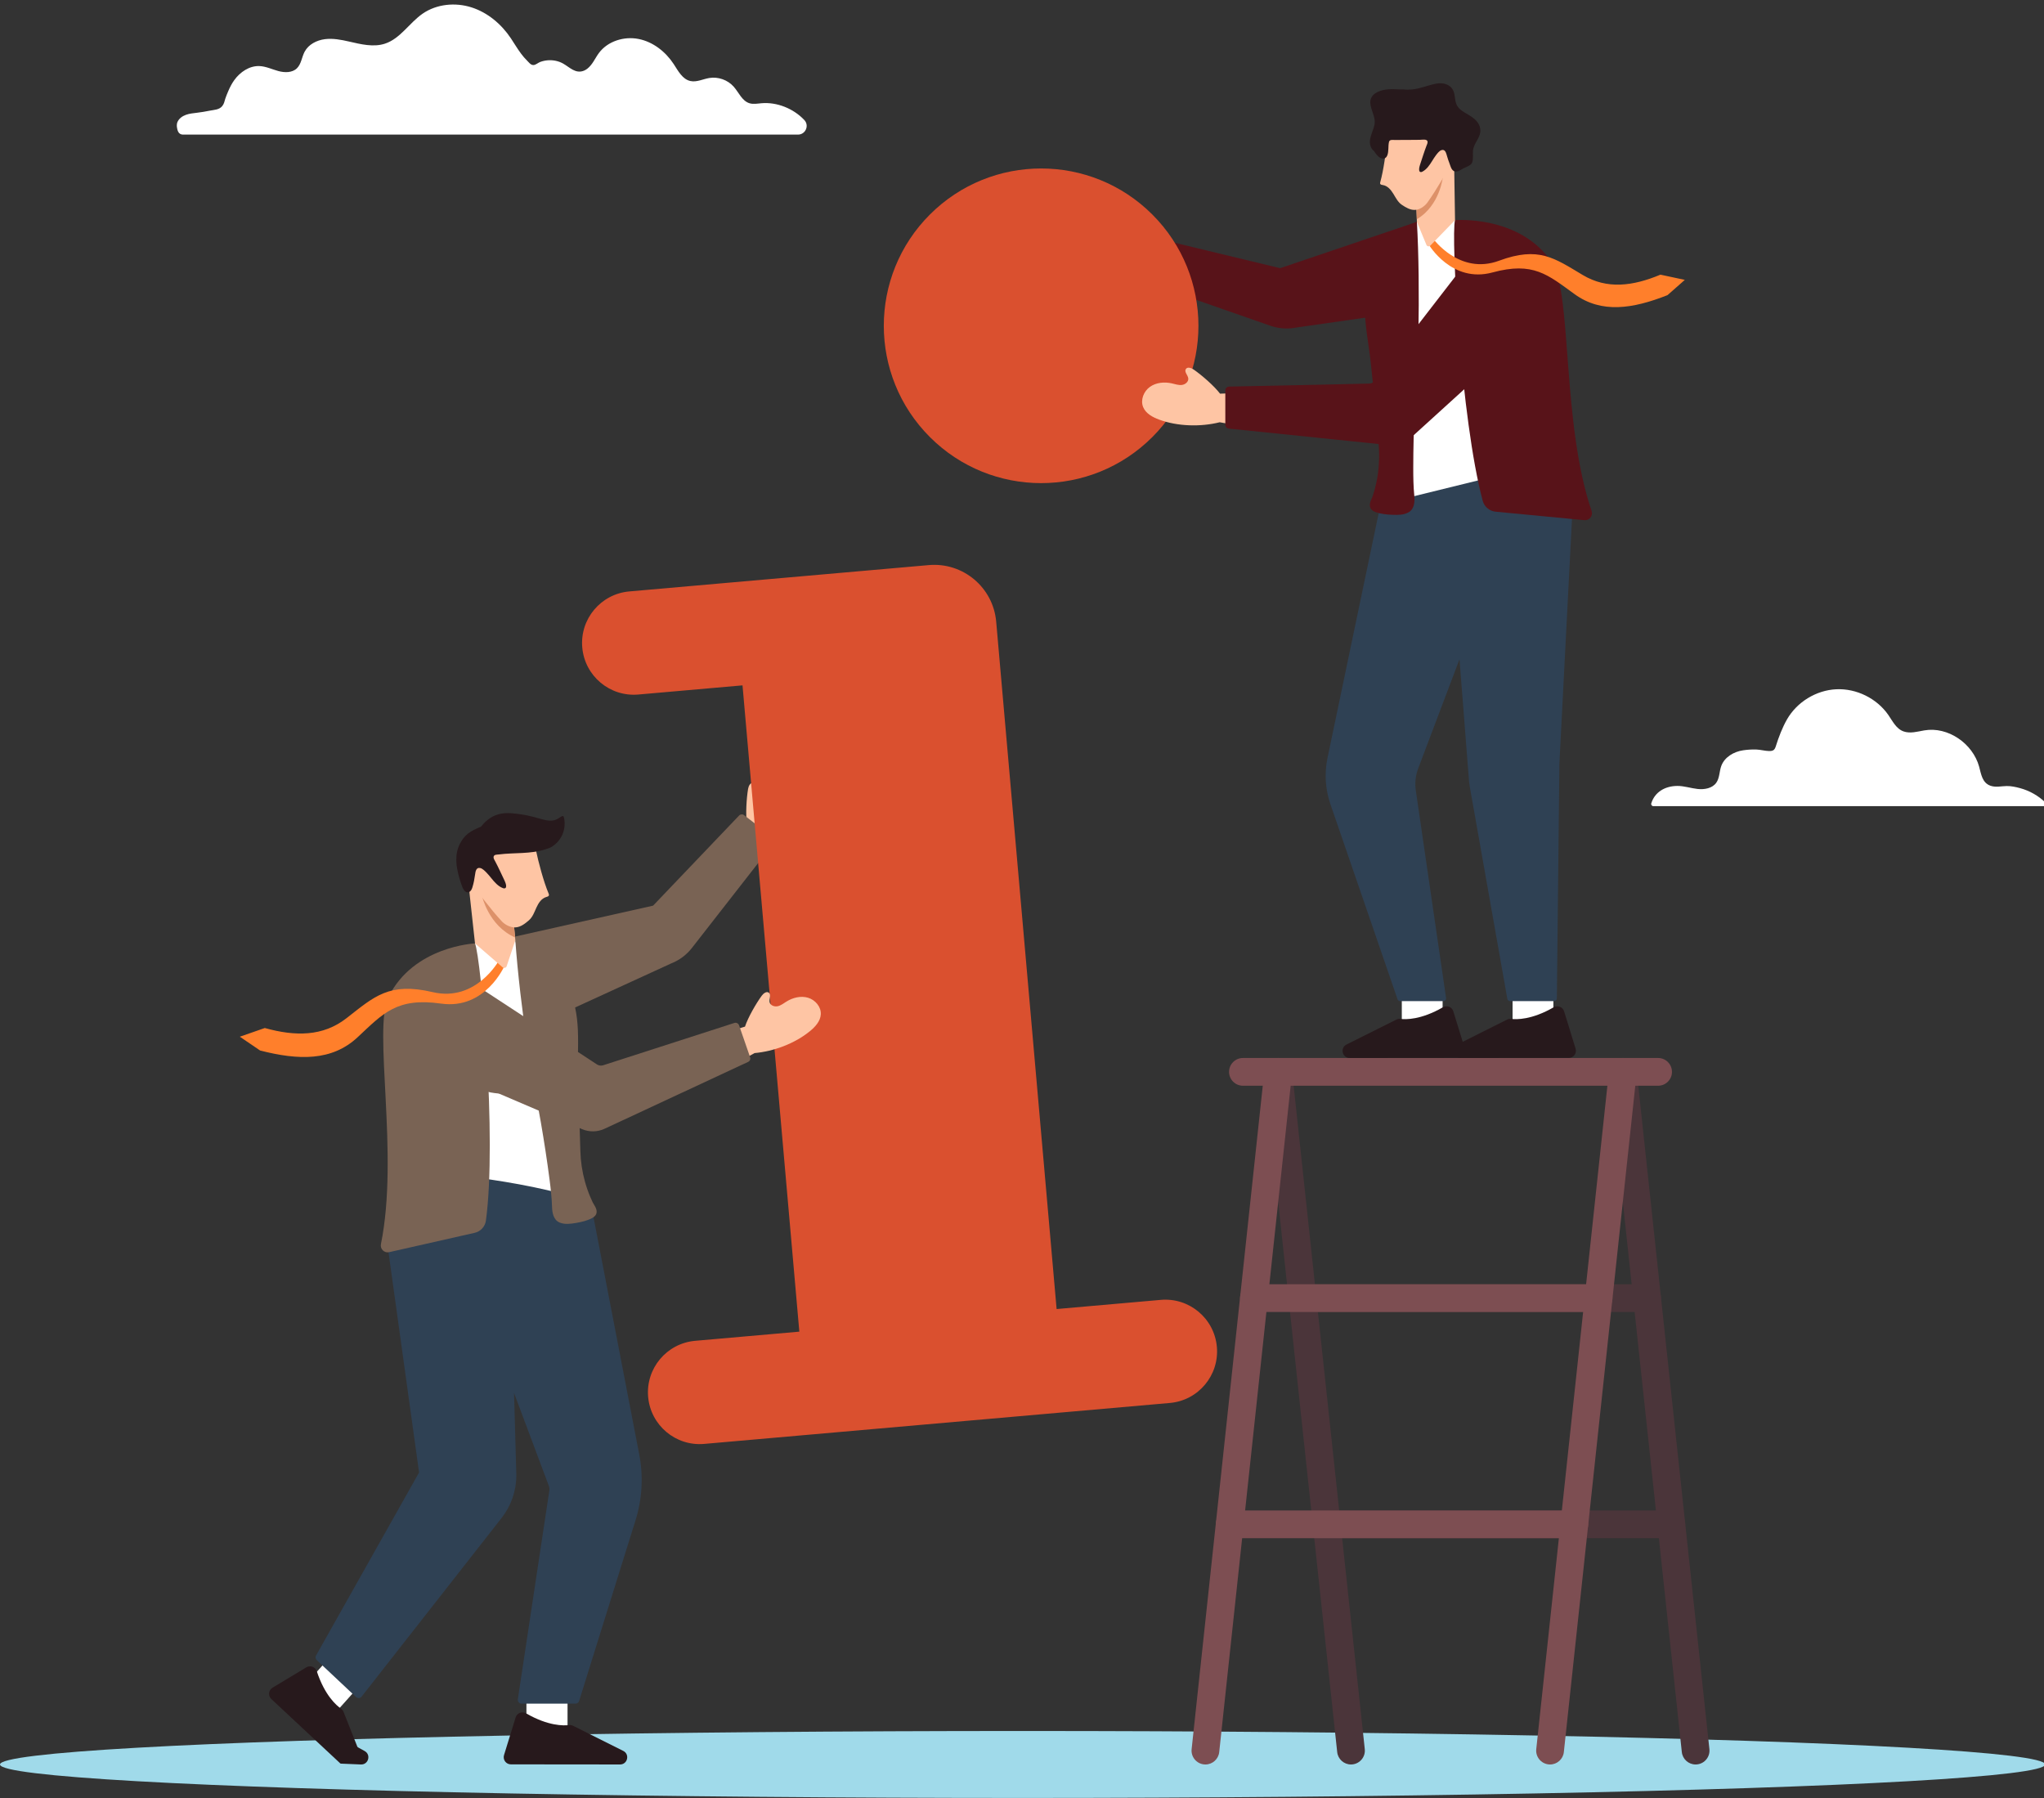 <?xml version="1.0" encoding="UTF-8"?>
<svg id="Layer_11" xmlns="http://www.w3.org/2000/svg" version="1.1" viewBox="0 0 1761 1549">
  <rect x="0" y="0" width="1761" height="1549" fill="#333333" stroke="none"/>
  <!-- Generator: Adobe Illustrator 29.6.1, SVG Export Plug-In . SVG Version: 2.1.1 Build 9)  -->
  <ellipse cx="881" cy="1520.092" rx="881" ry="28.843" fill="#a0daea"/>
  <path d="M661.043,726.554c14.202-8.727,27.476-23.021,34.276-38.241,2.416-5.407,4.24-11.707,1.885-17.141-2.581-5.955-9.856-8.996-16.245-7.861-6.39,1.135-11.763,5.748-15.154,11.282-1.5,2.448-2.738,5.169-4.98,6.962-2.242,1.792-5.952,2.208-7.746-.033-1.77-2.211-1.416-6.393-4.184-6.993-2.475-.536-3.977,2.63-4.393,5.128-1.374,8.251-2.203,21.903-.992,30.179l17.533,16.718Z" fill="#fec5a4"/>
  <path d="M666.745,726.156l-70.637,90.519c-4.634,5.938-10.774,10.526-17.782,13.286l-96.843,44.391-19.631-37.966-23.556-28.307,124.384-27.873,74.186-77.729c1.187-1.136,3.042-1.202,4.302-.155l25.064,19.392c1.336,1.109,1.558,3.065.514,4.442Z" fill="#796354"/>
  <path d="M1000.076,1119.845l-89.754,7.891-52.064-592.207c-2.592-29.486-28.597-51.288-58.083-48.696l-168.273,14.794h0l-89.754,7.891c-24.526,2.156-42.66,23.786-40.504,48.312h0c2.156,24.526,23.786,42.66,48.312,40.504l89.754-7.891,48.95,556.78-89.754,7.891c-24.526,2.156-42.66,23.786-40.504,48.312h0c2.156,24.526,23.786,42.66,48.312,40.504l89.754-7.891h0l221.663-19.488,89.754-7.891c24.526-2.156,42.66-23.786,40.504-48.312h0c-2.156-24.526-23.786-42.66-48.312-40.504Z" fill="#da502f"/>
  <path d="M493.757,833.944l-41.487,17.336-15.852-13.686,7.558-27.583s27.089,4.558,49.781,23.933Z" fill="#796354"/>
  <polygon points="409.24 812.745 394.209 1026.707 451.267 1035.717 490.306 1028.709 443.976 810.011 409.24 812.745" fill="#fff"/>
  <rect x="453.545" y="1464.791" width="35.415" height="26.362" fill="#fff"/>
  <path d="M536.963,1508.407l-43.238-21.643c-1.082-.542-2.295-.759-3.495-.607-4.524.573-17.86.934-36.966-10.094-3.448-1.99-7.849-.307-9.022,3.498l-10.001,32.452c-1.222,3.965,1.74,7.982,5.889,7.986l94.066.093c6.511.006,8.59-8.771,2.767-11.685Z" fill="#27191c"/>
  <rect x="271.913" y="1435.537" width="26.362" height="35.415" transform="translate(-988.223 697.028) rotate(-48.195)" fill="#fff"/>
  <path d="M308.999,1507.636l-15.659,11.713-59.462-55.521c-3.085-2.771-2.619-7.739.934-9.88l29.087-17.525c3.412-2.05,7.815-.373,9.058,3.41,6.887,20.956,17.073,29.577,20.828,32.161.997.687,1.752,1.659,2.202,2.783l13.013,32.859Z" fill="#27191c"/>
  <path d="M310.932,1520.086l-17.592-.737,9.448-17.121,11.388,6.299c5.694,3.153,3.258,11.837-3.244,11.559Z" fill="#27191c"/>
  <path d="M449.381,1467.676h46.443c1.43,0,2.695-.93,3.121-2.295l48.637-155.807c5.707-18.282,6.796-37.692,3.171-56.498l-39.71-205.987c-1.522-7.897-7.701-14.07-15.599-15.586-31.949-9.245-64.542-14.533-96.576-18.532-37.614-7.218-70.886,25.3-64.532,63.069l26.722,192.515-88.713,157.574c-.792,1.319-.557,3.012.564,4.066l33.84,31.796c1.4,1.316,3.627,1.146,4.812-.366l120.576-153.866c8.169-10.424,12.647-23.264,12.732-36.507l-1.988-71.199,29.987,80.075c.475,1.268.618,2.636.416,3.974l-27.136,179.816c-.298,1.977,1.233,3.757,3.233,3.757Z" fill="#2f4154"/>
  <path d="M409.24,812.745c5.204,12.676,19.043,167.964,9.397,238.795-.707,5.187-4.568,9.383-9.674,10.538l-73.675,16.664c-4.183.944-7.963-2.726-7.105-6.924,15.78-77.193-7.047-185.252,6.465-212.779,21.573-43.942,74.592-46.293,74.592-46.293Z" fill="#796354"/>
  <path d="M509.956,1049.465c-4.252,2.217-9.015,3.31-13.714,4.097-4.663.78-9.586,1.504-14.102-.351-5.294-2.175-6.396-8.448-6.54-13.497-.23-7.836-1.109-15.557-2.11-23.329-4.249-32.901-10.098-65.592-16.666-98.111-.871-4.307-1.318-8.715-1.952-13.072-4.898-33.268-8.959-67.575-10.896-95.189,0,0,10.86,6.34,13.712,8.09,4.473,2.744,8.708,5.877,12.655,9.341,7.663,6.727,14.297,14.751,19.079,23.775,5.863,11.063,7.843,23.336,8.427,35.854.374,8.052.173,16.205.058,24.186-.05,3.925-.086,7.815-.022,11.625.39,22.915,1.552,45.815,2.133,68.726.226,8.915,1.565,17.802,3.951,26.394,1.209,4.355,2.688,8.635,4.437,12.802.714,1.701,1.462,3.438,2.267,5.09.821,1.686,2.03,3.18,2.729,4.957,1.559,3.964.213,6.706-3.446,8.613Z" fill="#796354"/>
  <path d="M433.688,942.112s-27.614,2.337-70.697-30.13l70.697,30.13Z" fill="#796354"/>
  <path d="M707.163,873.833c.351-6.48-4.798-12.452-11.022-14.291s-13.092-.113-18.598,3.322c-2.435,1.52-4.759,3.401-7.566,4.003s-6.312-.684-6.915-3.49c-.596-2.768,1.589-6.352-.618-8.125-1.974-1.585-4.734.576-6.222,2.625-4.916,6.768-11.757,18.611-14.371,26.557l-16.255,4.982,7.905,27.084,16.566-9.275c16.605-1.462,34.867-8.32,47.751-18.898,4.577-3.758,9.023-8.58,9.344-14.493Z" fill="#fec5a4"/>
  <path d="M646.256,910.802l-9.522-27.518c-.575-1.661-2.372-2.559-4.046-2.02l-113.207,36.518c-1.774.499-3.677.2-5.213-.818l-115.222-75.443-60.31,61.595,162.667,69.608c6.258,2.678,13.362,2.558,19.526-.329l123.609-57.569c1.53-.691,2.277-2.439,1.717-4.023Z" fill="#796354"/>
  <path d="M430.07,827.104s-19.669,36.428-57.277,27.617c-37.607-8.81-50.411,3.862-74.297,22.472-20.277,15.798-43.982,15.784-70.357,8.442l-21.509,7.489,17.437,11.871c33.049,8.498,61.876,9.269,84.012-11.393s33.761-34.423,72.003-28.993c38.242,5.429,54.593-32.604,54.593-32.604l-4.604-4.901Z" fill="#ff7f2b"/>
  <path d="M403.357,758.943l5.882,53.801,23.589,20.417c1.058,1.089,2.87.835,3.589-.502l7.558-22.649-.222-2.418-.248-2.771-2.025-22.513-.204-2.248-37.92-21.117Z" fill="#fec5a4"/>
  <path d="M415.289,771.945s5.688,25.695,28.465,35.648l-.248-2.771-2.025-22.513-26.191-10.363Z" fill="#dd9169"/>
  <path d="M461.669,732.193c2.21,10.574,6.723,27.5,10.928,37.451.24.569.487,1.204.281,1.786-.309.871-1.393,1.106-2.281,1.359-4.114,1.174-6.695,5.199-8.46,9.096-1.765,3.897-3.226,8.159-6.464,10.956-3.239,2.798-6.963,5.783-11.412,6.096-4.759.334-9.983-2.65-12.89-6.281-8.356-9.116-18.694-22.664-29.666-37.628l3.556-26.053,56.408,3.219Z" fill="#fec5a4"/>
  <path d="M396.397,726.589c1.693-3.218,3.896-6.141,6.714-8.382,3.136-2.481,6.857-4.107,10.489-5.707.116-.051.421-.161.791-.311,11.033-13.962,23.024-12.215,33.942-10.713,16.101,2.222,23.47,7.818,30.966,4.501,3-1.327,5.552-4.157,6.305-2.408.752,1.744,2.979,12.349-4.961,21.504-1.381,1.592-2.972,2.819-4.662,4.055-1.668,1.221-3.841,1.824-5.803,2.474-13.112,4.346-26.986,2.764-40.501,4.511-1.544.2-3.903-.041-4.384,1.843-.372,1.455.754,3.002,1.4,4.212,2.851,5.345,5.33,10.928,7.958,16.387.669,1.392,2.923,6.627-.166,6.786-.443.025-.872-.113-1.285-.269-4.111-1.549-7.185-5.164-9.884-8.482-1.362-1.67-2.708-3.363-4.228-4.893-1.37-1.387-3.36-3.442-5.331-3.89-3.563-.806-4.107,2.989-4.456,5.568-.531,3.86-1.172,7.448-2.344,11.153-.415,1.322-1.014,2.656-2.107,3.511-3.026,2.364-5.577-1.365-6.531-3.909-.957-2.523-1.807-5.08-2.55-7.667-2.859-9.903-4.398-20.339.627-29.875Z" fill="#27191c"/>
  <path d="M1419.041,1130.271h-296.907c-6.6,0-11.951-5.351-11.951-11.951s5.351-11.951,11.951-11.951h296.907c6.6,0,11.951,5.351,11.951,11.951s-5.351,11.951-11.951,11.951Z" fill="#4b353a"/>
  <path d="M1439.941,1325.181h-296.908c-6.6,0-11.951-5.351-11.951-11.951s5.351-11.951,11.951-11.951h296.908c6.6,0,11.951,5.351,11.951,11.951s-5.351,11.951-11.951,11.951Z" fill="#4b353a"/>
  <path d="M1163.921,1520.092c-6.028,0-11.21-4.548-11.868-10.677l-20.903-194.907-20.894-194.921-20.903-194.903c-.704-6.563,4.045-12.453,10.608-13.157,6.549-.706,12.453,4.044,13.157,10.608l22.256,207.559,40.445,377.172c.704,6.563-4.045,12.453-10.608,13.157-.433.047-.864.069-1.289.069Z" fill="#4b353a"/>
  <path d="M1460.833,1520.092c-6.028,0-11.21-4.548-11.867-10.677l-62.7-584.731c-.704-6.563,4.045-12.453,10.608-13.157,6.573-.707,12.453,4.046,13.157,10.608l62.7,584.731c.704,6.563-4.045,12.453-10.608,13.157-.433.047-.864.069-1.289.069Z" fill="#4b353a"/>
  <path d="M1377.242,1130.271h-296.907c-6.6,0-11.951-5.351-11.951-11.951s5.351-11.951,11.951-11.951h296.907c6.6,0,11.951,5.351,11.951,11.951s-5.351,11.951-11.951,11.951Z" fill="#7d4e52"/>
  <path d="M1356.343,1325.181h-296.908c-6.6,0-11.951-5.351-11.951-11.951s5.351-11.951,11.951-11.951h296.908c6.6,0,11.951,5.351,11.951,11.951s-5.351,11.951-11.951,11.951Z" fill="#7d4e52"/>
  <path d="M1335.454,1520.092c-.427,0-.856-.022-1.289-.069-6.562-.704-11.312-6.594-10.608-13.157l62.7-584.731c.704-6.564,6.6-11.312,13.157-10.608,6.563.704,11.312,6.594,10.608,13.157l-22.255,207.551-22.256,207.578-18.188,169.602c-.657,6.129-5.84,10.677-11.868,10.677Z" fill="#7d4e52"/>
  <path d="M1038.542,1520.092c-.427,0-.856-.022-1.289-.069-6.563-.704-11.312-6.594-10.608-13.157l62.7-584.731c.703-6.563,6.588-11.316,13.157-10.608,6.563.704,11.312,6.594,10.608,13.157l-62.7,584.731c-.657,6.129-5.84,10.677-11.867,10.677Z" fill="#7d4e52"/>
  <path d="M1428.527,935.36h-357.678c-6.6,0-11.951-5.351-11.951-11.951s5.351-11.951,11.951-11.951h357.678c6.6,0,11.951,5.351,11.951,11.951s-5.351,11.951-11.951,11.951Z" fill="#7d4e52"/>
  <rect x="1207.72" y="856.574" width="35.148" height="26.162" fill="#fff"/>
  <path d="M1160.08,899.861l42.911-21.479c1.074-.538,2.278-.753,3.469-.602,4.49.569,17.725.927,36.687-10.018,3.422-1.975,7.79-.305,8.954,3.472l9.925,32.206c1.213,3.935-1.727,7.921-5.845,7.925l-93.354.092c-6.462.006-8.525-8.704-2.746-11.597Z" fill="#27191c"/>
  <rect x="1303.156" y="856.574" width="35.148" height="26.162" fill="#fff"/>
  <path d="M1255.516,899.861l42.911-21.479c1.074-.538,2.278-.753,3.469-.602,4.49.569,17.725.927,36.687-10.018,3.422-1.975,7.79-.305,8.954,3.472l9.925,32.206c1.213,3.935-1.727,7.921-5.845,7.925l-93.355.092c-6.462.006-8.525-8.704-2.746-11.597Z" fill="#27191c"/>
  <path d="M1206.294,862.476h37.201c1.451,0,2.565-1.288,2.356-2.724l-26.067-178.797c-.936-6.417-.215-12.967,2.095-19.027l35.551-93.968,7.897,100.96c.141,3.216.506,6.419,1.092,9.584l32.223,182.007c.201,1.137,1.189,1.966,2.344,1.966h37.946c1.305,0,2.366-1.05,2.38-2.355l2.186-202.406,13.758-267.192c-61.644,12.753-118.118,28.106-164.702,28.888l-48.846,233.544c-2.771,13.247-1.909,26.997,2.494,39.795l57.84,168.119c.331.961,1.235,1.606,2.251,1.606Z" fill="#2f4154"/>
  <path d="M917.651,211.272c-1.628-6.393,2.329-13.364,8.173-16.426,5.844-3.062,13.034-2.694,19.202-.354,2.728,1.035,5.417,2.454,8.335,2.5,2.918.046,6.159-1.927,6.208-4.845.048-2.878-2.838-6.022-.986-8.225,1.656-1.97,4.834-.359,6.722,1.391,6.237,5.78,15.395,16.242,19.569,23.65l17.193,1.763-2.543,28.569-18.35-5.983c-16.848,1.816-36.413-1.421-51.347-9.429-5.306-2.845-10.691-6.777-12.177-12.611Z" fill="#fec5a4"/>
  <path d="M984.176,242.125l110.199,38.478c7.229,2.524,15.003,3.065,22.511,1.566l107.204-15.372-4.122-43.254.759-32.381-117.858,39.87-106.191-25.593c-1.639-.318-3.262.648-3.762,2.236l-10.746,30.37c-.531,1.684.356,3.477,2.006,4.08Z" fill="#581319"/>
  <circle cx="896.973" cy="280.675" r="135.538" transform="translate(64.25 716.463) rotate(-45)" fill="#da502f"/>
  <path d="M1173.616,221.716l44.07,12.13,14.219-15.845-11.179-26.839s-26.728,8.09-47.111,30.554Z" fill="#581319"/>
  <polygon points="1253.569 189.655 1299.743 407.417 1201.071 431.68 1220.727 191.162 1253.569 189.655" fill="#fff"/>
  <path d="M1253.569,189.655c-3.613,13.454,5,171.611,23.862,241.79,1.381,5.14,5.816,8.872,11.114,9.378l76.441,7.301c4.339.412,7.678-3.776,6.271-7.898-25.868-75.804-16.787-187.712-33.963-213.727-27.422-41.528-83.725-36.844-83.725-36.844Z" fill="#581319"/>
  <path d="M1185.079,441.132c4.573,1.687,9.518,2.175,14.357,2.362,4.802.186,9.861.28,14.175-2.173,5.058-2.876,5.36-9.344,4.854-14.454-.778-7.932-.888-15.831-.881-23.796.042-33.724,1.722-67.444,4.152-101.083.323-4.456.205-8.958.282-13.434.648-34.178.318-69.297-1.29-97.392,0,0-10.134,7.794-12.784,9.927-4.156,3.344-8.023,7.05-11.556,11.052-6.86,7.772-12.514,16.718-16.173,26.435-4.485,11.912-4.899,24.543-3.873,37.241.661,8.168,1.916,16.364,3.061,24.396.557,3.952,1.095,7.869,1.521,11.719,2.562,23.157,4.344,46.399,6.714,69.576.922,9.019.717,18.153-.58,27.125-.657,4.547-1.597,9.054-2.823,13.482-.5,1.807-1.031,3.656-1.629,5.426-.611,1.806-1.637,3.468-2.112,5.35-1.061,4.198.65,6.789,4.585,8.241Z" fill="#581319"/>
  <path d="M1270.287,325.295s27.304-6.942,57.888-52.463l-57.888,52.463Z" fill="#581319"/>
  <path d="M984.868,350.69c-2.494-6.108.466-13.557,5.833-17.395,5.367-3.837,12.538-4.464,18.97-2.996,2.845.65,5.703,1.684,8.599,1.328,2.896-.356,5.835-2.757,5.482-5.654-.349-2.857-3.64-5.573-2.109-8.011,1.369-2.18,4.739-1.021,6.85.452,6.974,4.866,17.485,13.967,22.64,20.729l17.272-.622,1.417,28.647-18.999-3.399c-16.438,4.12-36.262,3.608-52.157-2.267-5.647-2.087-11.522-5.24-13.798-10.813Z" fill="#fec5a4"/>
  <path d="M1055.675,365.938l-.009-29.602c0-1.787,1.428-3.247,3.214-3.286l120.897-2.584c1.87-.11,3.599-1.031,4.735-2.52l85.583-110.805,55.289,27.567c11.134,5.552,13.213,20.558,4.006,28.926l-113.969,103.595c-5.121,4.655-11.984,6.903-18.867,6.18l-137.893-14.177c-1.7-.155-2.998-1.586-2.988-3.293Z" fill="#581319"/>
  <path d="M1234.623,205.466s22.68,31.803,56.859,19.151c34.179-12.652,47.65-2.286,72.192,12.341,20.834,12.417,43.026,9.629,66.861-.333l21.015,4.493-14.935,13.156c-29.947,11.826-56.846,15.921-79.99-.831-23.144-16.753-35.639-28.276-70.808-18.716-35.169,9.561-54.93-24.134-54.93-24.134l3.736-5.128Z" fill="#ff7f2b"/>
  <path d="M1252.778,138.594l.791,51.06-21.071,21.714c-.864,1.143-2.589,1.118-3.419-.05l-8.352-20.157-.076-2.29-.092-2.624-.739-21.315-.072-2.129,33.03-24.21Z" fill="#fec5a4"/>
  <path d="M1243.129,152.164s-2.317,24.723-22.477,36.708l-.092-2.624-.739-21.315,23.309-12.769Z" fill="#dd9169"/>
  <path d="M1195.052,120.375c-.831,10.159-3.075,26.534-5.847,36.343-.158.561-.315,1.184-.054,1.705.391.779,1.434.872,2.295,1.006,3.989.618,6.877,4.083,8.986,7.526s3.976,7.261,7.335,9.501c3.36,2.24,7.197,4.599,11.398,4.371,4.495-.244,9.037-3.65,11.333-7.39,6.756-9.513,14.85-23.408,23.369-38.702l-6.38-23.976-52.435,9.617Z" fill="#fec5a4"/>
  <path d="M1272.248,104.442c-2.81-3.297-6.624-5.23-10.277-7.407-2.787-1.661-5.512-3.694-6.958-6.685-1.843-3.798-1.174-8.277-2.883-12.125-2.553-5.738-9.045-7.283-14.738-6.183-7.194,1.381-14.013,4.488-21.373,5.071-1.293.101-2.582.138-3.869.136-2.201-.237-4.372-.337-6.512-.249-3.9-.199-7.809-.378-11.716.173-6.39.907-13.761,4.104-13.343,11.53.089,1.596.442,3.158.897,4.707,1.386,4.728,3.748,9.331,2.658,14.324-.897,4.104-3.255,8.542-3.821,12.88-.333,2.604-.03,5.172,1.627,7.617.498.743,1.115,1.356,1.798,1.838.414.735.882,1.437,1.409,2.106,1.452,1.844,3.331,4.018,5.783,4.415,2.066.331,3.614-.885,4.311-2.742,1.396-3.752.549-7.722,1.452-11.577.521-2.237,3.191-1.683,4.947-1.677,5.256-.013,7.841.028,13.094-.061,2.864-.04,5.723-.06,8.597-.075,1.677-.01,6.123-.943,6.558,1.46.221,1.278-.48,2.552-.921,3.71-2.046,5.333-3.709,10.855-5.532,16.275-.465,1.372-1.962,6.539.951,6.333.413-.027.805-.212,1.164-.411,3.667-1.923,6.132-5.677,8.275-9.095,1.067-1.718,2.131-3.462,3.378-5.081,1.115-1.449,2.74-3.61,4.538-4.269,2.859-1.032,3.935,1.578,4.582,3.832.089.296.165.587.238.86.654,2.373,1.484,4.692,2.356,6.992.83,2.189,1.383,4.931,3.53,6.222,2.736,1.654,6.003-1.008,8.29-2.218,2.217-1.173,6.519-2.356,7.526-4.974,1.259-3.273.518-6.816.781-10.217.535-6.978,7.388-11.626,6.244-19.017-.392-2.518-1.513-4.622-3.043-6.418Z" fill="#27191c"/>
  <path d="M1424.426,694.499h336.433c1.665,0,2.498-2.035,1.299-3.19-6.048-5.825-13.557-10.095-21.662-12.297-3.781-1.027-7.75-1.9-11.674-1.839-4.647.073-9.395,1.331-13.932-.262-7.192-2.524-8.03-10.079-9.782-16.449-5.494-19.977-26.882-34.785-47.292-31.224-5.725.999-12.05,2.893-17.77.887-6.486-2.275-9.582-9.069-13.268-14.337-9.941-14.206-27.415-22.796-44.735-21.992-17.32.803-33.923,10.975-42.506,26.04-3.974,6.975-7.051,15.037-9.463,22.672-.487,1.542-1.025,3.22-2.59,3.963-1.043.495-2.234.573-3.389.545-3.722-.09-7.333-1.199-11.05-1.32-3.714-.121-7.574.142-11.247.676-8.02,1.167-16.04,5.862-18.83,13.472-1.74,4.743-1.391,10.296-4.289,14.435-3.408,4.868-10.178,6.065-16.086,5.424-5.908-.64-11.663-2.681-17.606-2.622-10.589.106-19.358,5.321-22.337,15.003-.368,1.198.522,2.415,1.775,2.415Z" fill="#fff"/>
  <path d="M692.971,103.414c-9.302-9.888-23.587-15.653-36.977-14.475-3.45.304-7.005,1.017-10.314-.006-6.389-1.973-9.143-9.271-13.574-14.279-5.136-5.805-13.342-8.721-20.989-7.459-5.515.91-10.955,3.827-16.405,2.584-6.807-1.553-10.439-8.698-14.263-14.539-6.979-10.661-17.768-19.19-30.267-21.667-12.499-2.478-26.557,1.841-34.168,12.06-3.359,4.51-5.402,9.935-10.019,13.557-.878.689-1.844,1.273-2.879,1.69-7.259,2.923-12.26-2.9-17.951-6.115-3.933-2.222-8.532-3.151-13.025-2.84-2.287.158-4.554.637-6.704,1.432-1.883.696-3.802,2.581-5.81,2.675-2.43.114-3.991-2.342-5.533-3.833-1.899-1.836-3.599-3.869-5.178-5.985-3.176-4.257-5.86-8.85-8.806-13.263-8.126-12.168-19.938-22.147-33.878-26.596-13.939-4.449-29.998-2.934-42.047,5.367-11.49,7.917-19.235,21.514-32.491,25.872-9.94,3.268-20.721.534-30.922-1.795-6.878-1.57-13.954-2.957-20.95-2.047-6.996.909-13.998,4.496-17.327,10.717-2.525,4.719-2.889,10.712-6.75,14.418-4.068,3.904-10.554,3.778-15.994,2.298-5.44-1.48-10.675-4.066-16.309-4.27-8.583-.311-16.56,5.117-21.585,12.082-2.126,2.948-3.794,6.195-5.204,9.538-.875,2.074-1.869,4.277-2.528,6.415-.719,2.333-1.043,4.481-2.659,6.447-2.685,3.266-6.937,3.172-10.753,3.949-3.613.735-7.247,1.337-10.908,1.781-3.27.397-6.593.688-9.688,1.816-3.094,1.128-5.998,3.234-7.265,6.274-.9,2.158-.565,5.812.714,8.358.747,1.486,2.304,2.389,3.967,2.389,34.989,0,529.948,0,529.948,0,6.518,0,9.956-7.802,5.491-12.549Z" fill="#fff"/>
  <g>
    <path d="M-794.916,487.557c-.008-.193-.011-.387-.011-.582,0-8.859,7.208-16.067,16.068-16.067,7.964,0,14.591,5.823,15.851,13.434h0s13.442,8.066,13.442,8.066l13.155-7.893c-.276-4.867-1.373-9.598-3.276-14.094-2.143-5.064-5.207-9.611-9.107-13.511s-8.447-6.965-13.511-9.107c-5.251-2.221-10.82-3.346-16.554-3.346s-11.304,1.125-16.554,3.346c-5.066,2.143-9.611,5.207-13.511,9.107-3.902,3.901-6.966,8.447-9.107,13.511-2.221,5.251-3.347,10.821-3.347,16.554,0,.192.001.382.004.573l13.222-7.933,13.237,7.942Z" fill="#da502f"/>
    <path d="M-762.304,526.148c5.064-2.141,9.611-5.205,13.511-9.106,3.901-3.902,6.965-8.447,9.107-13.511,2.221-5.251,3.346-10.821,3.346-16.556,0-.191-.001-.381-.004-.572l-13.222,7.933-13.237-7.943c.008.193.011.387.011.582,0,8.86-7.207,16.068-16.067,16.068-7.964,0-14.594-5.824-15.853-13.436l-13.441-8.064-13.155,7.893c.276,4.867,1.374,9.599,3.277,14.095,2.141,5.064,5.206,9.61,9.107,13.511,3.901,3.901,8.446,6.965,13.511,9.106,5.251,2.221,10.82,3.347,16.554,3.347s11.304-1.126,16.554-3.347Z" fill="#581319"/>
  </g>
  <g>
    <path d="M-802.028,475.092l-5.139-1.593c-.07-.023-.129-.049-.174-.078-.267-.168-.36-.493-.178-.782.164-.259.44-.309.702-.218l4.129,1.403.02-.03-3.067-3.001c-.202-.202-.256-.438-.093-.697l.087-.137c.163-.259.399-.312.669-.217l4.029,1.479.019-.03-3.043-3.125c-.194-.197-.269-.468-.105-.727.183-.289.517-.345.782-.177.046.029.095.07.146.124l3.648,3.953c.183.2.229.432.084.66l-.178.281c-.145.229-.399.312-.674.225l-3.431-1.144-.02.03,2.508,2.605c.198.21.232.477.088.705l-.178.281c-.145.229-.373.287-.632.208Z" fill="#fff"/>
    <path d="M-798.26,469.647l-3.88-3.628c-.243-.228-.242-.572-.027-.802.216-.23.559-.255.802-.027l3.88,3.628c.244.228.242.571.027.802s-.559.255-.802.027Z" fill="#fff"/>
    <path d="M-796.803,468.084c-.208.03-.376-.019-.501-.172-.177-.217-.146-.521.063-.691.084-.068.195-.102.319-.121.527-.094.889-.249,1.279-.567.606-.496.585-.978.317-1.306-.95-1.164-2.692,1.385-4.093-.331-.757-.927-.479-1.91.429-2.649.529-.433,1.087-.632,1.631-.692.181-.02.361.03.48.177.171.209.154.502-.062.678-.098.08-.209.101-.354.138-.445.108-.78.253-1.094.51-.517.421-.446.806-.196,1.112.763.935,2.62-1.487,4.083.305.769.941.506,2.015-.436,2.783-.739.604-1.363.764-1.868.828Z" fill="#fff"/>
    <path d="M-793.167,465.197c-.21-.007-.366-.085-.463-.258-.135-.244-.051-.538.186-.669.095-.053.211-.065.336-.062.536,0,.919-.088,1.359-.332.686-.38.75-.857.545-1.228-.729-1.315-2.896.884-3.97-1.053-.58-1.047-.132-1.965.892-2.532.599-.331,1.183-.429,1.729-.392.182.013.351.094.441.259.131.236.062.521-.182.657-.11.061-.223.062-.371.072-.458.027-.813.11-1.168.308-.582.322-.582.713-.39,1.06.584,1.056,2.843-.999,3.964,1.024.589,1.062.141,2.073-.923,2.662-.834.463-1.477.511-1.985.483Z" fill="#fff"/>
    <path d="M-788.85,462.821l-1.664-4.887c-.107-.315.056-.618.354-.72l2.409-.82c.256-.087.541.054.628.309.087.256-.054.541-.309.628l-1.873.638.516,1.516,1.687-.574c.255-.087.54.054.627.31.087.255-.053.54-.309.628l-1.686.573.557,1.635,1.873-.638c.255-.087.541.054.628.309.087.256-.054.541-.31.628l-2.409.82c-.298.102-.611-.038-.719-.354Z" fill="#fff"/>
    <path d="M-784.471,461.509l-.675-5.267c-.044-.339.183-.631.504-.672.24-.031.438.089.577.262l2.852,3.554.035-.005-.468-3.65c-.039-.304.163-.565.458-.604.304-.039.565.164.604.467l.676,5.275c.042.321-.185.614-.523.657-.223.028-.427-.072-.557-.237l-2.854-3.581-.035.005.469,3.66c.038.294-.164.557-.468.595-.295.038-.557-.164-.595-.459Z" fill="#fff"/>
    <path d="M-778.964,460.923c-.172-.121-.26-.271-.246-.469.02-.278.251-.479.52-.459.108.008.213.061.315.131.448.294.817.428,1.319.464.781.056,1.096-.31,1.126-.731.106-1.498-2.907-.839-2.75-3.046.086-1.193.962-1.717,2.128-1.634.683.049,1.225.286,1.661.615.146.109.242.27.229.458-.02.27-.232.471-.51.45-.126-.009-.221-.069-.351-.142-.399-.228-.742-.351-1.146-.38-.664-.047-.877.28-.905.675-.086,1.202,2.925.714,2.761,3.02-.087,1.212-1.014,1.812-2.225,1.727-.951-.068-1.516-.379-1.927-.679Z" fill="#fff"/>
    <path d="M-773.823,459.498l.399-1.551c.361-1.403,1.23-2.183,2.772-1.785.881.227,1.396.749,1.585,1.531.017.079.021.173,0,.251-.069.271-.343.433-.622.36-.2-.052-.276-.154-.375-.385-.193-.439-.462-.657-.846-.756-.802-.207-1.199.221-1.395.979l-.444,1.725c-.194.759-.026,1.331.775,1.538.383.099.724.037,1.105-.255.197-.153.313-.207.514-.155.279.071.441.346.371.615-.02.079-.068.159-.121.22-.543.595-1.247.804-2.127.577-1.543-.397-1.954-1.507-1.593-2.909Z" fill="#fff"/>
    <path d="M-769.488,462.606l2.322-4.771c.146-.299.475-.399.758-.262s.407.459.262.758l-.913,1.876,1.98.965.914-1.876c.146-.3.475-.399.757-.262.283.138.407.458.262.758l-2.322,4.771c-.146.299-.475.398-.758.261s-.407-.458-.262-.757l.973-1.998-1.981-.965-.973,1.998c-.146.299-.474.399-.757.262s-.407-.459-.262-.758Z" fill="#fff"/>
    <path d="M-764.867,464.925c.05-.063.113-.116.18-.156l4.64-2.989c.189-.126.417-.154.645.023l.227.177c.228.178.255.404.179.619l-1.773,5.228c-.022.073-.059.148-.108.212-.188.241-.529.283-.771.095-.191-.149-.261-.397-.179-.619l.394-1.074-1.746-1.363-.946.643c-.195.134-.453.127-.645-.022-.241-.188-.283-.53-.095-.771ZM-761.084,465.446l.828-2.288-.028-.022-2.02,1.358,1.22.952Z" fill="#fff"/>
    <path d="M-760.349,468.535l3.881-3.416c.25-.22.592-.186.801.051l1.672,1.899c.179.203.158.521-.045.699-.202.179-.521.158-.698-.044l-1.298-1.474-1.298,1.143,1.166,1.324c.179.203.159.521-.044.699s-.521.158-.699-.044l-1.166-1.325-1.521,1.339c-.25.221-.592.186-.801-.051-.208-.236-.199-.581.051-.801Z" fill="#fff"/>
    <path d="M-756.832,473.136l4.131-2.474-.638-1.065c-.139-.232-.062-.541.17-.68s.54-.061.68.171l1.858,3.104c.139.231.061.54-.171.679s-.54.062-.679-.17l-.638-1.065-4.131,2.474c-.286.171-.616.075-.777-.195-.162-.271-.091-.606.194-.777Z" fill="#fff"/>
  </g>
  <g>
    <path d="M-793.196,514.18l2.149-4.777c.137-.304.462-.414.75-.284l1.174.527c1.305.587,1.923,1.319,1.244,2.83-.599,1.33-1.59,1.535-2.862.963l-.73-.328-.69,1.535c-.137.304-.462.414-.75.284-.287-.129-.421-.446-.284-.75ZM-790.376,512.518c.739.332,1.158.146,1.469-.544.325-.723.141-1.081-.646-1.436l-.633-.285-.879,1.954.689.311Z" fill="#fff"/>
    <path d="M-787.646,516.449l1.173-5.106c.074-.325.372-.496.68-.426l1.298.298c1.369.314,2.077,1.05,1.755,2.453-.26,1.132-.892,1.431-1.475,1.519l.771,1.867c.048.112.082.286.054.409-.068.299-.347.466-.653.395-.229-.052-.336-.188-.43-.422l-.854-2.319-.815-.188-.407,1.772c-.074.324-.363.498-.671.428-.307-.07-.5-.355-.426-.68ZM-785.132,514.145c.667.153,1.109-.004,1.276-.732.178-.771-.178-1.075-.915-1.244l-.701-.161-.449,1.956.789.182Z" fill="#fff"/>
    <path d="M-782.228,517.598c.003-.081.022-.161.052-.232l1.96-5.163c.078-.215.244-.372.532-.364l.288.008c.288.008.445.174.512.393l1.678,5.262c.024.072.04.154.038.235-.008.306-.258.542-.563.534-.243-.007-.446-.165-.513-.393l-.321-1.099-2.215-.061-.38,1.08c-.078.224-.29.37-.533.364-.306-.009-.542-.258-.534-.564ZM-778.872,515.77l-.693-2.334h-.036s-.819,2.292-.819,2.292l1.549.042Z" fill="#fff"/>
    <path d="M-776.207,517.617c-.021-.134.015-.249.061-.365l1.015-2.586-1.636-1.984c-.077-.088-.139-.188-.16-.321-.049-.312.161-.6.473-.649.222-.035.408.045.522.191l1.316,1.698.07-.012.73-2.021c.063-.174.216-.308.438-.343.312-.049.601.161.649.472.021.134-.007.247-.054.355l-.953,2.394,1.77,2.146c.079.097.149.195.171.328.049.312-.161.601-.472.649-.223.035-.41-.054-.524-.2l-1.441-1.797-.071.012-.818,2.153c-.063.174-.214.316-.437.352-.312.049-.6-.161-.648-.472Z" fill="#fff"/>
    <path d="M-770.592,516.54l-1.521-5.087c-.095-.318.079-.615.381-.705.302-.091.61.062.706.381l1.521,5.086c.095.319-.079.615-.381.706-.302.09-.61-.062-.706-.381Z" fill="#fff"/>
    <path d="M-767.94,515.758c-.209-.023-.359-.113-.441-.294-.115-.254-.009-.54.237-.652.098-.045.215-.049.34-.036.534.043.923-.016,1.382-.225.713-.326.814-.798.639-1.183-.624-1.368-2.957.656-3.877-1.359-.497-1.09.021-1.97,1.087-2.456.623-.284,1.213-.336,1.755-.256.18.026.342.121.42.293.112.246.022.524-.232.641-.114.053-.227.044-.376.043-.459-.009-.819.047-1.188.216-.606.276-.637.666-.472,1.026.501,1.099,2.913-.774,3.874,1.331.505,1.106-.021,2.079-1.128,2.584-.868.396-1.514.394-2.019.327Z" fill="#fff"/>
  </g>
  <g>
    <circle cx="-778.859" cy="486.976" r="14.173" fill="#796354"/>
    <g>
      <path d="M-788.677,484.901c0-.2.15-.365.37-.365s.37.165.37.365-.149.365-.37.365-.37-.165-.37-.365ZM-788.601,488.06v-2.247c0-.165.13-.3.3-.3s.301.135.301.3v2.247c0,.165-.131.301-.301.301s-.3-.136-.3-.301Z" fill="#fff"/>
      <path d="M-787.332,488.06v-2.282c0-.15.115-.265.261-.265.135,0,.23.095.26.225l.025.11c.146-.146.415-.335.781-.335.595,0,.825.425.825.971v1.576c0,.165-.135.301-.3.301-.166,0-.301-.136-.301-.301v-1.446c0-.386-.155-.521-.436-.521-.215,0-.42.13-.516.226v1.741c0,.165-.135.301-.3.301s-.301-.136-.301-.301Z" fill="#fff"/>
      <path d="M-784.632,488.145c-.075-.045-.13-.125-.13-.215,0-.135.109-.245.24-.245.024,0,.055.005.104.024.271.11.48.146.656.146.29,0,.42-.12.42-.355,0-.516-1.316-.245-1.316-1.186,0-.551.405-.801.956-.801.301,0,.556.064.781.189.09.051.14.131.14.221,0,.135-.11.245-.245.245-.035,0-.08-.01-.125-.03-.2-.095-.386-.12-.525-.12-.24,0-.4.07-.4.275,0,.445,1.321.24,1.321,1.156,0,.591-.301.911-1.006.911-.181,0-.636-.075-.871-.216Z" fill="#fff"/>
      <path d="M-782.277,489.07v-3.288c0-.155.115-.27.271-.27.13,0,.23.085.261.205l.024.09c.141-.16.4-.295.681-.295.605,0,.916.405.916,1.075v.701c0,.671-.306,1.071-.9,1.071-.271,0-.511-.131-.651-.275v.985c0,.165-.13.301-.3.301s-.301-.136-.301-.301ZM-780.725,487.224v-.575c0-.386-.135-.57-.471-.57-.185,0-.365.104-.48.225v1.271c.115.12.296.221.48.221.336,0,.471-.186.471-.571Z" fill="#fff"/>
      <path d="M-779.627,484.901c0-.2.15-.365.37-.365s.37.165.37.365-.149.365-.37.365-.37-.165-.37-.365ZM-779.552,488.06v-2.247c0-.165.13-.3.3-.3.171,0,.301.135.301.3v2.247c0,.165-.13.301-.301.301-.17,0-.3-.136-.3-.301Z" fill="#fff"/>
      <path d="M-778.282,488.06v-2.282c0-.15.115-.265.261-.265.135,0,.23.095.26.225l.025.181c.115-.15.36-.405.686-.405.186,0,.341.1.341.3,0,.16-.105.295-.271.295-.04,0-.105-.01-.16-.01-.24,0-.426.136-.541.29v1.672c0,.165-.135.301-.3.301s-.301-.136-.301-.301Z" fill="#fff"/>
      <path d="M-776.391,484.901c0-.2.15-.365.37-.365s.37.165.37.365-.149.365-.37.365-.37-.165-.37-.365ZM-776.316,488.06v-2.247c0-.165.13-.3.3-.3s.301.135.301.3v2.247c0,.165-.131.301-.301.301s-.3-.136-.3-.301Z" fill="#fff"/>
      <path d="M-775.157,487.369v-.786c0-.66.34-1.07,1.051-1.07.726,0,1.036.395,1.036,1.07v.336c0,.13-.105.235-.235.235h-1.251v.27c0,.211.13.416.495.416.26,0,.4-.04.596-.136.03-.015.07-.029.11-.029.135,0,.245.109.245.245,0,.104-.065.18-.16.235-.235.135-.466.205-.816.205-.715,0-1.07-.376-1.07-.991ZM-773.656,486.684c0-.436-.085-.65-.45-.65-.36,0-.45.189-.45.65h.9Z" fill="#fff"/>
      <path d="M-772.537,488.06v-2.282c0-.15.115-.265.261-.265.135,0,.23.095.26.225l.025.181c.115-.15.36-.405.686-.405.186,0,.341.1.341.3,0,.16-.105.295-.271.295-.04,0-.105-.01-.16-.01-.24,0-.426.136-.541.29v1.672c0,.165-.135.301-.3.301s-.301-.136-.301-.301Z" fill="#fff"/>
      <path d="M-770.348,487.515v-1.457h-.245c-.135,0-.24-.104-.24-.24,0-.125.096-.23.221-.24l.275-.024.035-.36c.015-.166.13-.28.279-.28.155,0,.275.125.275.28v.36h.511c.146,0,.255.109.255.255,0,.14-.109.25-.255.25h-.511v1.446c0,.216.08.306.301.306.09,0,.16-.01.235-.025.024-.005.069-.015.095-.015.141,0,.25.11.25.245,0,.11-.06.186-.165.235-.14.065-.3.095-.476.095-.601,0-.841-.295-.841-.83Z" fill="#fff"/>
    </g>
  </g>
</svg>